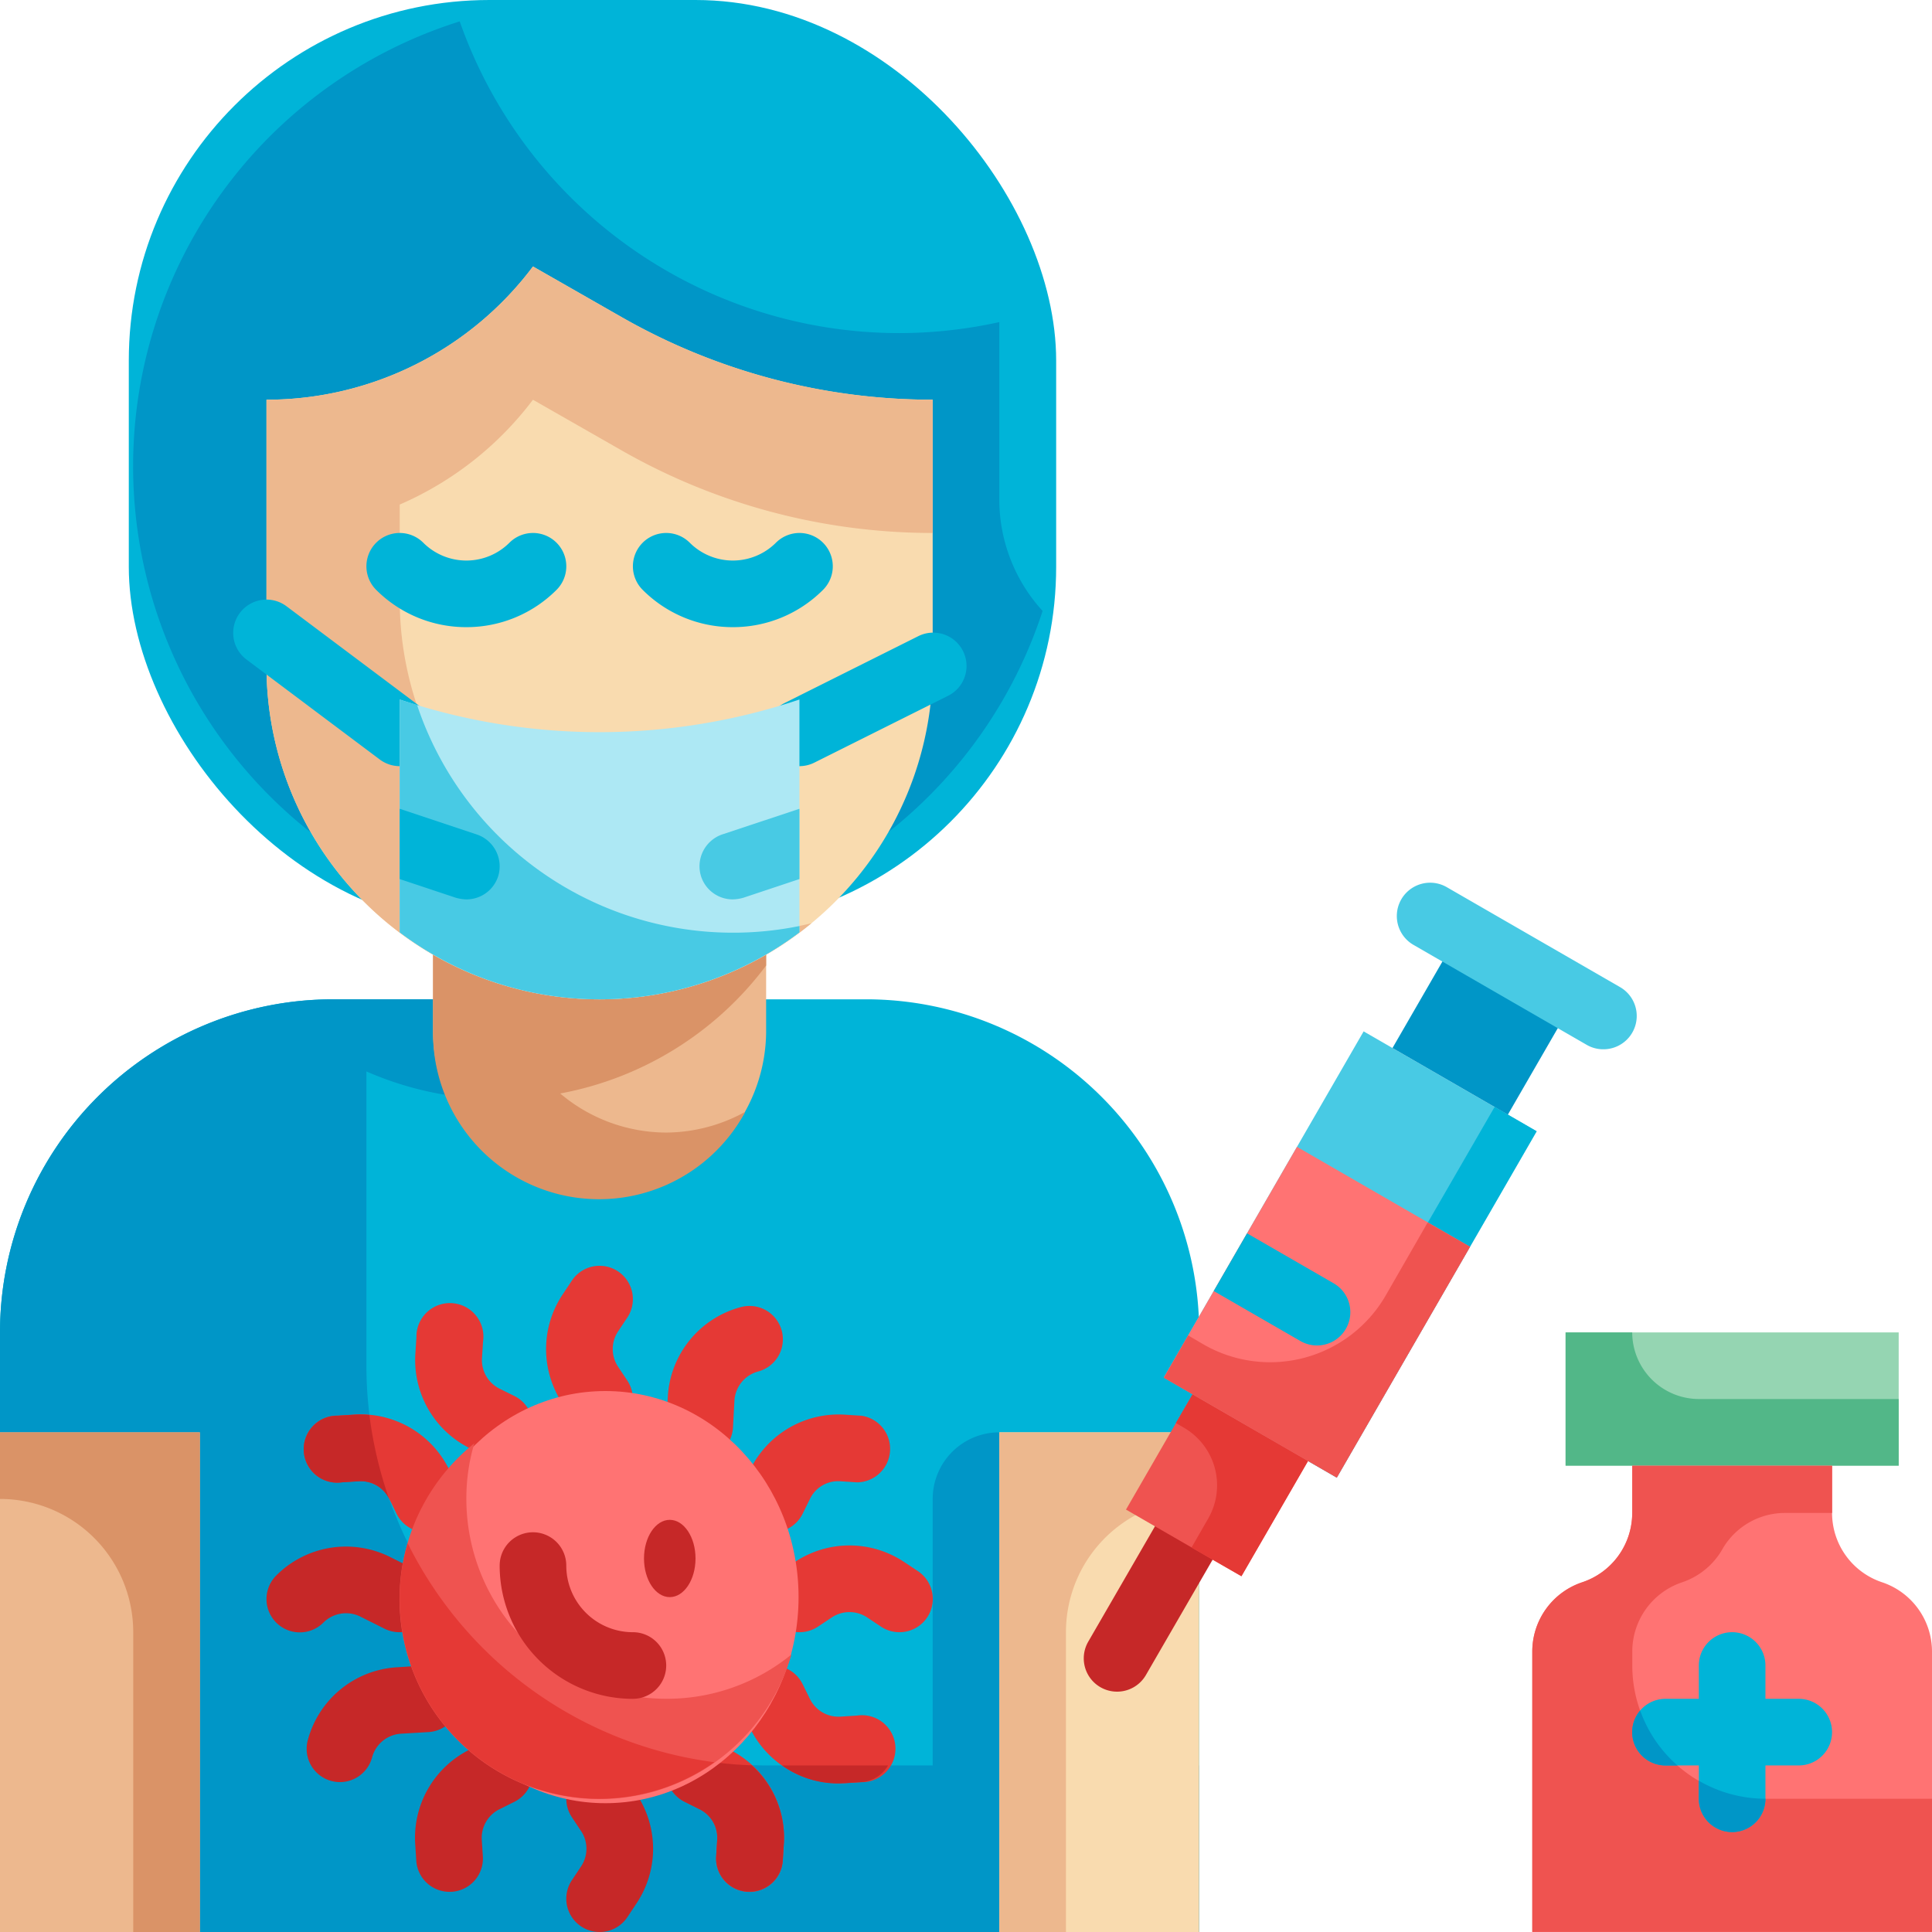 <svg xmlns="http://www.w3.org/2000/svg" width="75" height="75" viewBox="0 0 75 75">
  <g id="Flat" transform="translate(-3 -3)">
    <g id="Color_copy" data-name="Color copy" transform="translate(3 3)">
      <path id="Path_269" data-name="Path 269" d="M15.931,33h20.69A12.931,12.931,0,0,1,49.552,45.931V69.207H3V45.931A12.931,12.931,0,0,1,15.931,33Z" transform="translate(-3 5.793)" fill="#00b4d8"/>
      <path id="Path_270" data-name="Path 270" d="M32.741,62.741A15.517,15.517,0,0,1,17.224,47.224V35.8A12.884,12.884,0,0,0,31.611,33H15.931A12.931,12.931,0,0,0,3,45.931V69.207H49.552V62.741Z" transform="translate(-3 5.793)" fill="#0096c7"/>
      <rect id="Rectangle_736" data-name="Rectangle 736" width="36" height="36" rx="14" transform="translate(5 0)" fill="#00b4d8"/>
      <path id="Path_271" data-name="Path 271" d="M40.624,22.208V15.315a18.167,18.167,0,0,1-3.879.427,18.093,18.093,0,0,1-17.068-12.1A18.1,18.1,0,1,0,42.305,26.528a6.415,6.415,0,0,1-1.681-4.32Z" transform="translate(-1.831 -2.811)" fill="#0096c7"/>
      <path id="Path_272" data-name="Path 272" d="M16,29H28.931v6.466a6.466,6.466,0,0,1-12.931,0Z" transform="translate(0.81 4.621)" fill="#edb88e"/>
      <path id="Path_273" data-name="Path 273" d="M33,46h7.759V65.4H33Z" transform="translate(5.793 9.603)" fill="#f9dbaf"/>
      <path id="Path_274" data-name="Path 274" d="M3,46h7.759V65.4H3Z" transform="translate(-3 9.603)" fill="#edb88e"/>
      <path id="Path_275" data-name="Path 275" d="M25.052,39.345a6.4,6.4,0,0,1-4.115-1.517,12.931,12.931,0,0,0,7.994-4.968V29H16v6.466a6.445,6.445,0,0,0,12.123,3.071A6.4,6.4,0,0,1,25.052,39.345Z" transform="translate(0.81 4.621)" fill="#da9367"/>
      <path id="Path_276" data-name="Path 276" d="M23.931,39.448A12.931,12.931,0,0,1,11,26.517V16.172A12.931,12.931,0,0,0,21.345,11l3.438,1.964a24.34,24.34,0,0,0,12.079,3.208V26.517A12.931,12.931,0,0,1,23.931,39.448Z" transform="translate(-0.655 -0.655)" fill="#f9dbaf"/>
      <path id="Path_277" data-name="Path 277" d="M24.783,12.964,21.345,11A12.931,12.931,0,0,1,11,16.172V26.517a12.931,12.931,0,0,0,21.156,9.978A12.931,12.931,0,0,1,16.172,23.931V20.242a12.9,12.9,0,0,0,5.172-4.069l3.438,1.964a24.34,24.34,0,0,0,12.079,3.208V16.172a24.341,24.341,0,0,1-12.079-3.209Z" transform="translate(-0.655 -0.655)" fill="#edb88e"/>
      <path id="Path_278" data-name="Path 278" d="M33.586,46V61.517H31V48.586A2.586,2.586,0,0,1,33.586,46Z" transform="translate(5.207 9.603)" fill="#0096c7"/>
      <path id="Path_279" data-name="Path 279" d="M40.759,46v2.586a5.172,5.172,0,0,0-5.172,5.172V65.4H33V46Z" transform="translate(5.793 9.603)" fill="#edb88e"/>
      <path id="Path_280" data-name="Path 280" d="M3,46v2.586a5.172,5.172,0,0,1,5.172,5.172V65.4h2.586V46Z" transform="translate(-3 9.603)" fill="#da9367"/>
      <g id="Group_2256" data-name="Group 2256" transform="translate(9.052 20.69)">
        <path id="Path_281" data-name="Path 281" d="M17.879,22.656a4.932,4.932,0,0,1-3.5-1.448,1.293,1.293,0,1,1,1.829-1.829,2.368,2.368,0,0,0,3.344,0,1.293,1.293,0,1,1,1.829,1.829,4.932,4.932,0,0,1-3.5,1.448Z" transform="translate(-8.828 -19)" fill="#00b4d8"/>
        <path id="Path_282" data-name="Path 282" d="M25.879,22.656a4.932,4.932,0,0,1-3.5-1.448,1.293,1.293,0,1,1,1.829-1.829,2.368,2.368,0,0,0,3.344,0,1.293,1.293,0,1,1,1.829,1.829,4.932,4.932,0,0,1-3.5,1.448Z" transform="translate(-6.483 -19)" fill="#00b4d8"/>
        <path id="Path_283" data-name="Path 283" d="M27.294,27.173a1.293,1.293,0,0,1-.579-2.45l5.172-2.586a1.294,1.294,0,1,1,1.156,2.315L27.87,27.037A1.293,1.293,0,0,1,27.294,27.173Z" transform="translate(-5.311 -18.121)" fill="#00b4d8"/>
        <path id="Path_284" data-name="Path 284" d="M16.466,27.466a1.293,1.293,0,0,1-.776-.259l-5.172-3.879a1.293,1.293,0,1,1,1.552-2.069l5.172,3.879a1.293,1.293,0,0,1-.776,2.328Z" transform="translate(-10 -18.414)" fill="#00b4d8"/>
      </g>
      <path id="Path_285" data-name="Path 285" d="M30.517,24v9.039a12.879,12.879,0,0,1-15.517,0V24a24.384,24.384,0,0,0,15.517,0Z" transform="translate(0.517 3.155)" fill="#ade8f4"/>
      <path id="Path_286" data-name="Path 286" d="M30.517,32.793v.246a12.879,12.879,0,0,1-15.517,0V24c.22.078.453.142.672.207A12.931,12.931,0,0,0,30.517,32.793Z" transform="translate(0.517 3.155)" fill="#48cae4"/>
      <path id="Path_287" data-name="Path 287" d="M27.879,27.28v2.728l-2.172.724a1.614,1.614,0,0,1-.414.065,1.293,1.293,0,0,1-1.228-.879,1.307,1.307,0,0,1,.815-1.642Z" transform="translate(3.155 4.117)" fill="#48cae4"/>
      <path id="Path_288" data-name="Path 288" d="M18.815,29.918a1.293,1.293,0,0,1-1.228.879,1.614,1.614,0,0,1-.414-.065L15,30.008V27.28l3,1a1.307,1.307,0,0,1,.815,1.642Z" transform="translate(0.517 4.117)" fill="#00b4d8"/>
      <path id="Path_289" data-name="Path 289" d="M26.233,61.142h-.084a1.293,1.293,0,0,1-1.209-1.376l.041-.637a1.241,1.241,0,0,0-.688-1.2l-.573-.283a1.293,1.293,0,1,1,1.146-2.319l.574.283A3.822,3.822,0,0,1,27.565,59.3l-.041.636a1.293,1.293,0,0,1-1.291,1.21Z" transform="translate(2.862 12.299)" fill="#e53935"/>
      <path id="Path_290" data-name="Path 290" d="M29.043,57.572a3.82,3.82,0,0,1-3.429-2.132l-.283-.574a1.293,1.293,0,1,1,2.319-1.146l.283.573a1.234,1.234,0,0,0,1.195.691l.639-.041a1.3,1.3,0,1,1,.166,2.586l-.638.041-.251,0Z" transform="translate(3.506 11.655)" fill="#e53935"/>
      <path id="Path_291" data-name="Path 291" d="M16.86,50.038a1.293,1.293,0,0,1-1.164-.72l-.281-.573a1.241,1.241,0,0,0-1.195-.691l-.639.041a1.3,1.3,0,1,1-.166-2.586l.638-.041a3.828,3.828,0,0,1,3.68,2.125l.283.574a1.293,1.293,0,0,1-1.157,1.871Z" transform="translate(-0.302 9.445)" fill="#e53935"/>
      <path id="Path_292" data-name="Path 292" d="M27.565,59.164l-.039.634A1.293,1.293,0,0,1,26.233,61h-.078A1.293,1.293,0,0,1,24.94,59.63L24.979,59a1.231,1.231,0,0,0-.685-1.2l-.569-.284a1.293,1.293,0,0,1-.595-1.733l.078-.116a15.341,15.341,0,0,0,3.116.427,3.78,3.78,0,0,1,1.241,3.078Z" transform="translate(2.861 12.435)" fill="#c62828"/>
      <path id="Path_293" data-name="Path 293" d="M30.592,56a1.3,1.3,0,0,1-1.034.647l-.647.039c-.078,0-.155.013-.246.013A3.728,3.728,0,0,1,26.48,56Z" transform="translate(3.882 12.534)" fill="#c62828"/>
      <path id="Path_294" data-name="Path 294" d="M15.406,48.731a1.223,1.223,0,0,0-1.19-.672l-.634.039a1.3,1.3,0,1,1-.168-2.586l.647-.039a2.918,2.918,0,0,1,.582.013,15.83,15.83,0,0,0,.763,3.246Z" transform="translate(-0.303 9.446)" fill="#c62828"/>
      <path id="Path_295" data-name="Path 295" d="M21.293,62.466a1.293,1.293,0,0,1-1.075-2.011l.354-.531a1.238,1.238,0,0,0,0-1.381l-.354-.531a1.293,1.293,0,1,1,2.152-1.435l.354.533a3.817,3.817,0,0,1,0,4.249l-.354.533a1.293,1.293,0,0,1-1.077.575Z" transform="translate(1.983 12.534)" fill="#c62828"/>
      <path id="Path_296" data-name="Path 296" d="M21.471,47.466a1.293,1.293,0,0,1-1.077-.575l-.354-.533a3.817,3.817,0,0,1,0-4.249l.354-.533a1.293,1.293,0,1,1,2.152,1.435l-.354.531a1.237,1.237,0,0,0,0,1.381l.354.531a1.293,1.293,0,0,1-1.075,2.011Z" transform="translate(1.805 8.138)" fill="#e53935"/>
      <path id="Path_297" data-name="Path 297" d="M31.172,52.763a1.293,1.293,0,0,1-.716-.217l-.531-.354a1.243,1.243,0,0,0-1.381,0l-.531.354a1.293,1.293,0,1,1-1.435-2.152l.533-.354a3.822,3.822,0,0,1,4.249,0l.533.354a1.293,1.293,0,0,1-.719,2.369Z" transform="translate(3.742 10.599)" fill="#e53935"/>
      <path id="Path_298" data-name="Path 298" d="M16.172,52.753a1.293,1.293,0,0,1-.577-.129l-.95-.476a1.245,1.245,0,0,0-1.437.233,1.293,1.293,0,1,1-1.829-1.829,3.825,3.825,0,0,1,4.421-.718l.95.475a1.293,1.293,0,0,1-.579,2.444Z" transform="translate(-0.655 10.609)" fill="#c62828"/>
      <path id="Path_299" data-name="Path 299" d="M18.743,48.147a1.278,1.278,0,0,1-.572-.129l-.574-.283a3.822,3.822,0,0,1-2.125-3.681l.041-.636a1.3,1.3,0,1,1,2.586.166l-.041.638a1.241,1.241,0,0,0,.691,1.2l.573.283a1.293,1.293,0,0,1-.579,2.448Z" transform="translate(0.653 8.491)" fill="#e53935"/>
      <path id="Path_300" data-name="Path 300" d="M26.493,50.037a1.293,1.293,0,0,1-1.157-1.866l.283-.574A3.824,3.824,0,0,1,29.3,45.472l.636.041a1.3,1.3,0,0,1-.166,2.586l-.638-.041a1.213,1.213,0,0,0-1.2.691l-.283.573A1.293,1.293,0,0,1,26.493,50.037Z" transform="translate(3.507 9.446)" fill="#e53935"/>
      <path id="Path_301" data-name="Path 301" d="M13.5,57.526A1.293,1.293,0,0,1,12.25,55.9a3.822,3.822,0,0,1,3.471-2.832L16.781,53a1.272,1.272,0,0,1,1.368,1.213,1.293,1.293,0,0,1-1.213,1.371l-1.062.063a1.244,1.244,0,0,0-1.128.921A1.293,1.293,0,0,1,13.5,57.526Z" transform="translate(-0.302 11.655)" fill="#c62828"/>
      <path id="Path_302" data-name="Path 302" d="M16.8,61.142a1.293,1.293,0,0,1-1.293-1.21l-.041-.638a3.822,3.822,0,0,1,2.125-3.68l.574-.283a1.293,1.293,0,1,1,1.146,2.319l-.57.283a1.24,1.24,0,0,0-.691,1.195l.041.639a1.293,1.293,0,0,1-1.208,1.373C16.859,61.142,16.832,61.142,16.8,61.142Z" transform="translate(0.653 12.299)" fill="#c62828"/>
      <path id="Path_303" data-name="Path 303" d="M24.294,48.149h-.079A1.293,1.293,0,0,1,23,46.783l.063-1.062A3.822,3.822,0,0,1,25.9,42.252a1.293,1.293,0,1,1,.67,2.5,1.244,1.244,0,0,0-.921,1.128l-.058,1.062A1.293,1.293,0,0,1,24.294,48.149Z" transform="translate(2.862 8.489)" fill="#e53935"/>
      <ellipse id="Ellipse_35" data-name="Ellipse 35" cx="7.5" cy="8" rx="7.5" ry="8" transform="translate(16 54)" fill="#ff7373"/>
      <path id="Path_304" data-name="Path 304" d="M30.209,54.528a7.759,7.759,0,1,1-12.31-8.2,7.454,7.454,0,0,0-.31,2.159,7.759,7.759,0,0,0,7.759,7.759,7.629,7.629,0,0,0,4.862-1.72Z" transform="translate(0.515 9.7)" fill="#ef5350"/>
      <path id="Path_305" data-name="Path 305" d="M27.22,57.826A7.746,7.746,0,0,1,15,51.489a7.453,7.453,0,0,1,.31-2.159,15.526,15.526,0,0,0,11.909,8.5Z" transform="translate(0.517 10.579)" fill="#e53935"/>
      <path id="Path_306" data-name="Path 306" d="M23.172,55.466A5.172,5.172,0,0,1,18,50.293a1.293,1.293,0,1,1,2.586,0,2.586,2.586,0,0,0,2.586,2.586,1.293,1.293,0,1,1,0,2.586Z" transform="translate(1.397 10.483)" fill="#c62828"/>
      <ellipse id="Ellipse_36" data-name="Ellipse 36" cx="1" cy="1.5" rx="1" ry="1.5" transform="translate(25 59)" fill="#c62828"/>
      <path id="Path_307" data-name="Path 307" d="M36.828,55.387a1.293,1.293,0,0,1-1.119-1.94L38.3,48.967a1.293,1.293,0,1,1,2.24,1.293L37.949,54.74a1.293,1.293,0,0,1-1.121.647Z" transform="translate(6.536 10.283)" fill="#c62828"/>
      <path id="Path_308" data-name="Path 308" d="M0,0H7.759V15.517H0Z" transform="matrix(0.866, 0.5, -0.5, 0.866, 52.936, 40.038)" fill="#48cae4"/>
      <path id="Path_309" data-name="Path 309" d="M52.41,37.174,44.651,50.622,37.94,46.743l.944-1.642.595.349a5.18,5.18,0,0,0,7.073-1.9l4.228-7.319Z" transform="translate(7.241 6.74)" fill="#00b4d8"/>
      <path id="Path_310" data-name="Path 310" d="M0,0H5.172V5.172H0Z" transform="matrix(0.866, 0.5, -0.5, 0.866, 46.297, 54.123)" fill="#ef5350"/>
      <path id="Path_311" data-name="Path 311" d="M0,0H5.172V5.172H0Z" transform="matrix(0.866, 0.5, -0.5, 0.866, 56.642, 36.205)" fill="#0096c7"/>
      <path id="Path_312" data-name="Path 312" d="M0,0H10.345V7.759H0Z" transform="matrix(0.5, -0.866, 0.866, 0.5, 45.176, 53.479)" fill="#ff7373"/>
      <path id="Path_313" data-name="Path 313" d="M43.434,47.446,40.847,51.92l-1.94-1.112.647-1.125a2.586,2.586,0,0,0-.944-3.53l-.31-.181.647-1.112Z" transform="translate(7.347 9.269)" fill="#e53935"/>
      <path id="Path_314" data-name="Path 314" d="M49.824,40.644l-5.172,8.961L37.94,45.726l.944-1.642.595.349a5.18,5.18,0,0,0,7.073-1.9L48.181,39.7Z" transform="translate(7.241 7.757)" fill="#ef5350"/>
      <path id="Path_315" data-name="Path 315" d="M40.731,40.026l3.362,1.94a1.293,1.293,0,1,1-1.293,2.24l-3.362-1.94Z" transform="translate(7.68 7.852)" fill="#00b4d8"/>
      <path id="Path_316" data-name="Path 316" d="M52.95,35.966a1.283,1.283,0,0,1-.647-.173L45.58,31.913a1.293,1.293,0,1,1,1.293-2.24L53.6,33.553a1.293,1.293,0,0,1-.647,2.413Z" transform="translate(9.291 4.767)" fill="#48cae4"/>
      <path id="Path_317" data-name="Path 317" d="M60.638,48.835V47H52.879v1.835a2.837,2.837,0,0,1-1.939,2.691A2.837,2.837,0,0,0,49,54.217V65.1H64.517V54.217a2.837,2.837,0,0,0-1.939-2.691,2.837,2.837,0,0,1-1.94-2.691Z" transform="translate(10.483 9.897)" fill="#ff7373"/>
      <path id="Path_318" data-name="Path 318" d="M50,43H62.931v5.172H50Z" transform="translate(10.776 8.724)" fill="#95d5b2"/>
      <path id="Path_319" data-name="Path 319" d="M62.931,45.586v2.586H50V43h2.586a2.594,2.594,0,0,0,2.586,2.586Z" transform="translate(10.776 8.724)" fill="#52b788"/>
      <path id="Path_320" data-name="Path 320" d="M64.517,59.931V65.1H49V54.216a2.835,2.835,0,0,1,1.94-2.69,2.834,2.834,0,0,0,1.94-2.69V47h7.759v1.836h-1.8A2.8,2.8,0,0,0,56.4,50.207a2.845,2.845,0,0,1-1.578,1.319,2.834,2.834,0,0,0-1.94,2.69v.543a5.172,5.172,0,0,0,5.172,5.172Z" transform="translate(10.483 9.897)" fill="#ef5350"/>
      <path id="Path_321" data-name="Path 321" d="M58.466,54.586H57.172V53.293a1.293,1.293,0,1,0-2.586,0v1.293H53.293a1.293,1.293,0,0,0,0,2.586h1.293v1.293a1.293,1.293,0,0,0,2.586,0V57.172h1.293a1.293,1.293,0,1,0,0-2.586Z" transform="translate(11.362 11.362)" fill="#00b4d8"/>
      <path id="Path_322" data-name="Path 322" d="M53.759,56.484h-.466a1.293,1.293,0,0,1-.983-2.134,5.1,5.1,0,0,0,1.448,2.134Z" transform="translate(11.362 12.051)" fill="#0096c7"/>
      <path id="Path_323" data-name="Path 323" d="M56.586,57.158a1.293,1.293,0,0,1-2.586,0v-.7A5.158,5.158,0,0,0,56.586,57.158Z" transform="translate(11.948 12.669)" fill="#0096c7"/>
    </g>
  </g>
</svg>